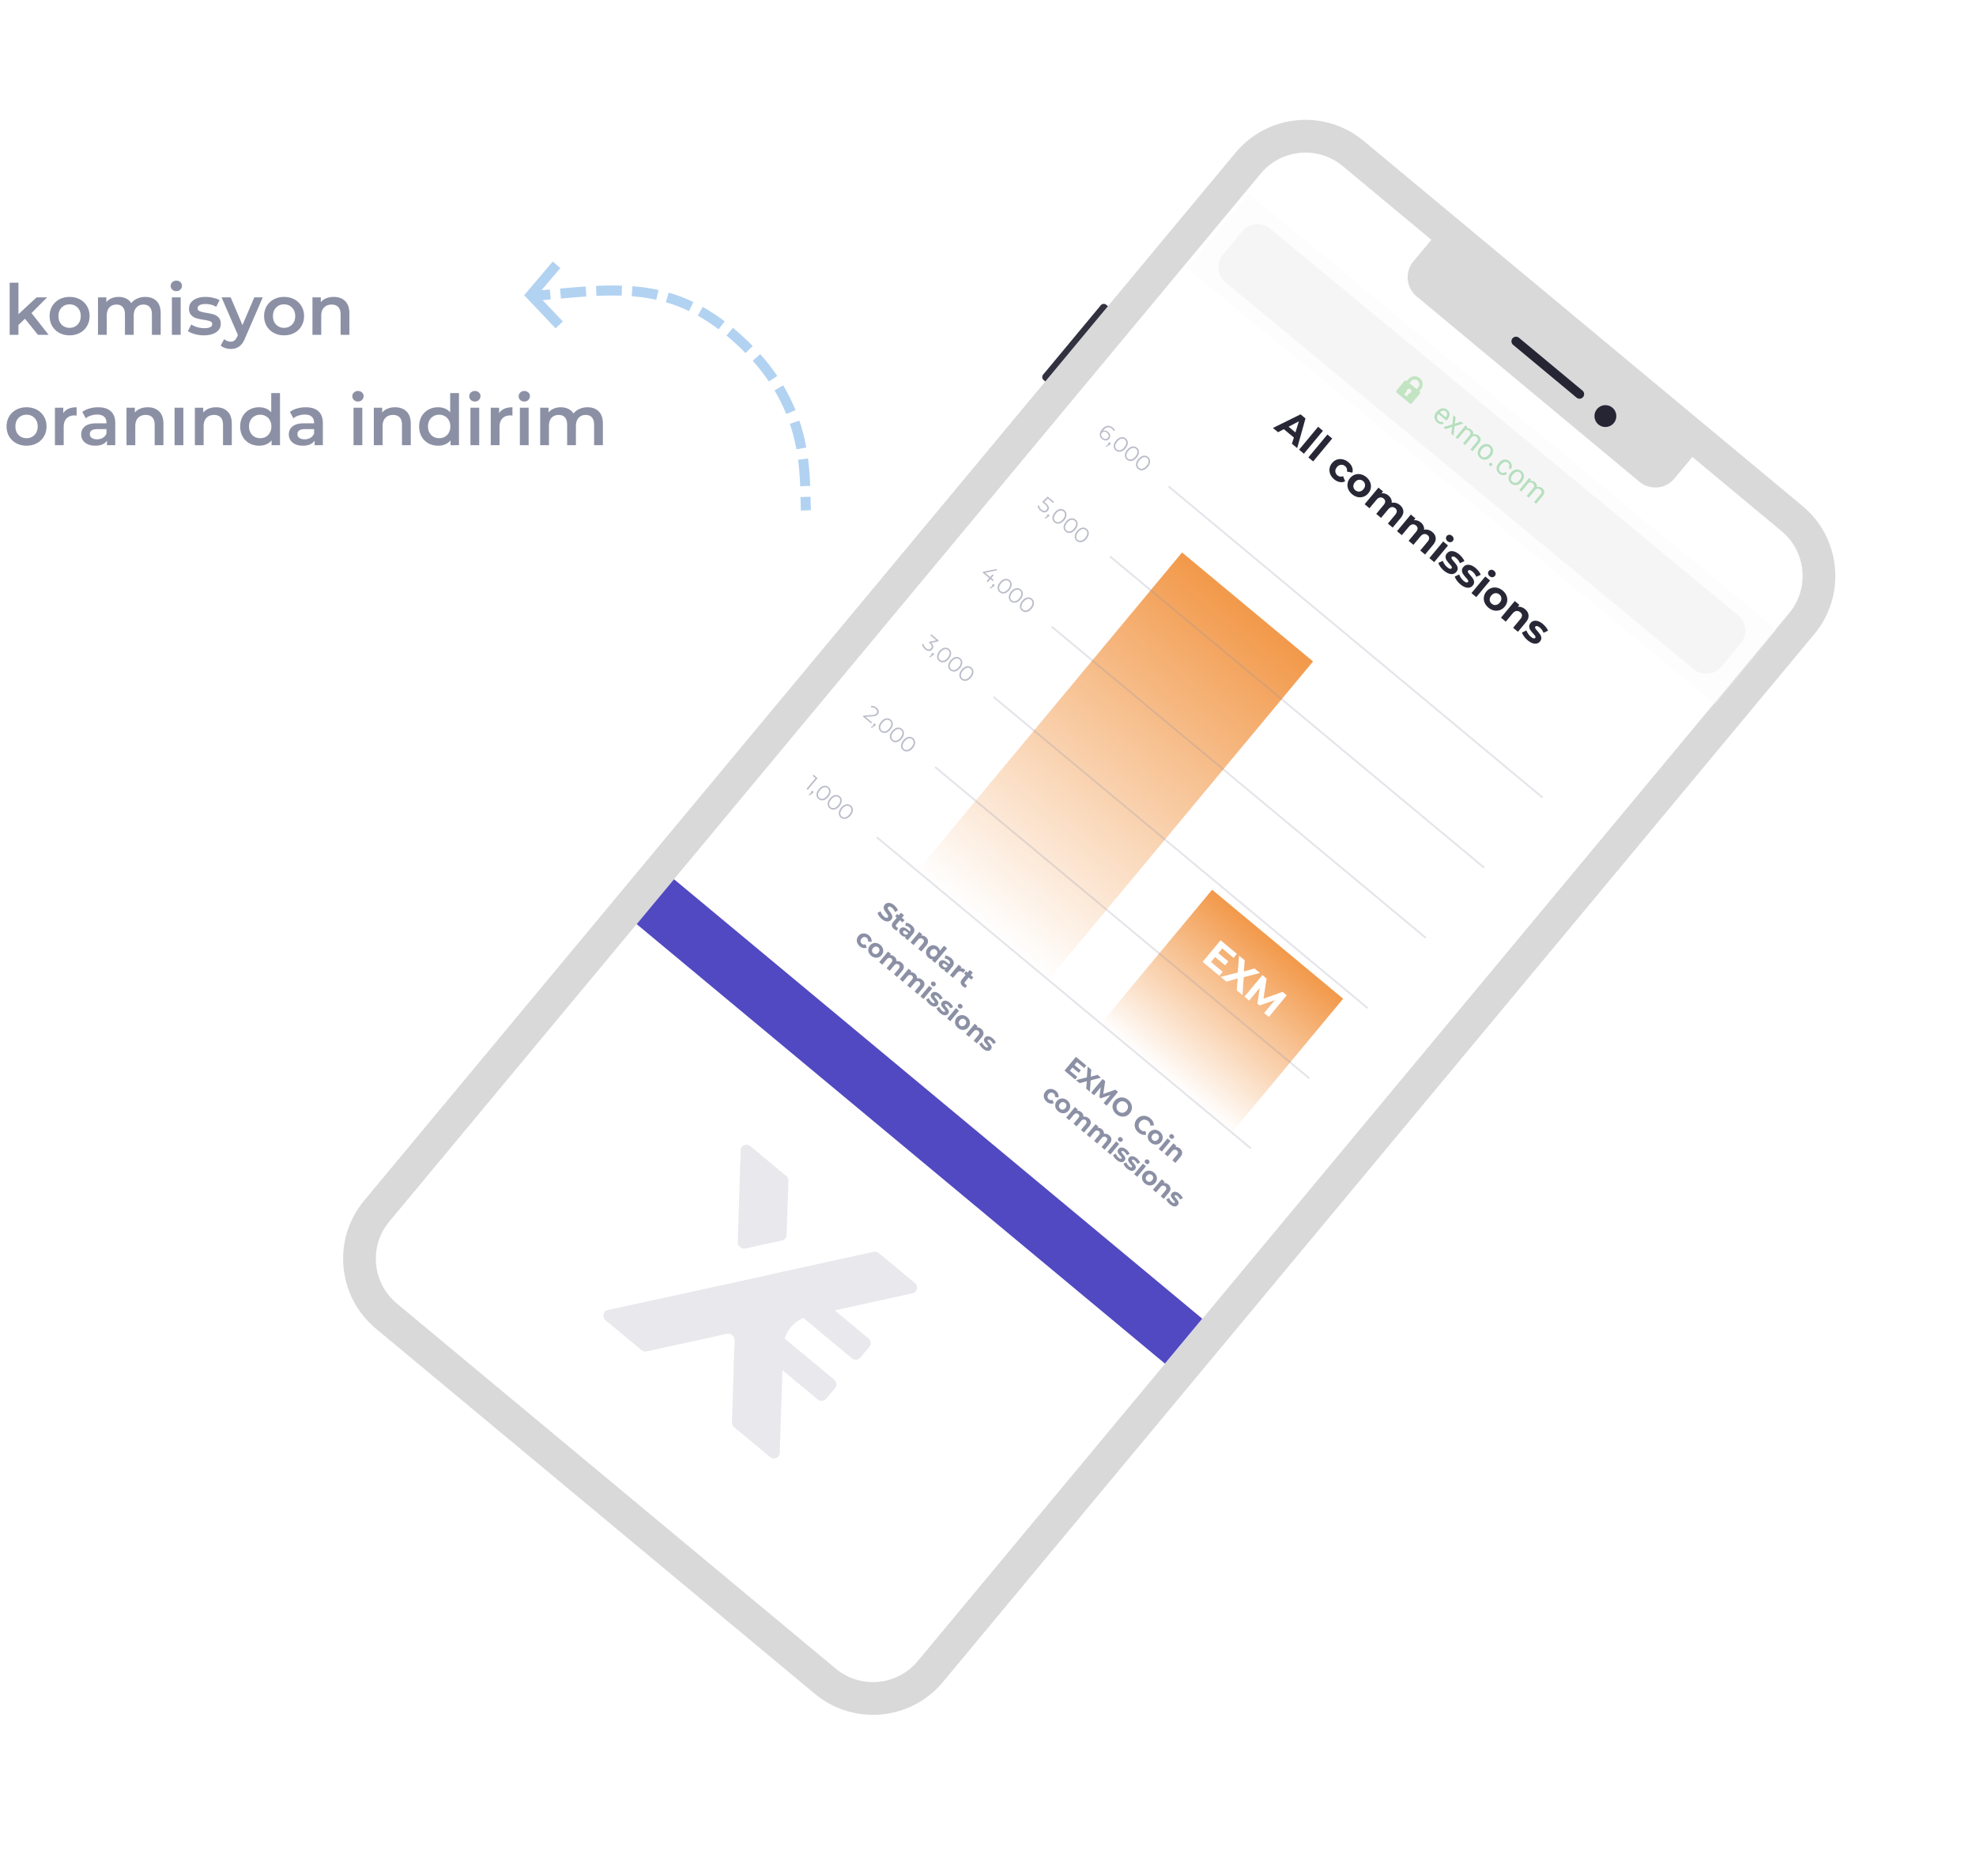 <svg width="394" height="374" fill="none" xmlns="http://www.w3.org/2000/svg"><path d="M4.98 63.545l-1.302 1.233v1.973h-1.75V56.363h1.75v6.273l3.626-3.36h2.1L6.282 62.41l3.416 4.34H7.57l-2.59-3.206zm8.894 3.305c-.756 0-1.438-.164-2.044-.49A3.638 3.638 0 0 1 10.402 65c-.336-.588-.504-1.25-.504-1.988 0-.737.168-1.395.504-1.974a3.637 3.637 0 0 1 1.428-1.358c.606-.326 1.288-.49 2.044-.49.765 0 1.451.164 2.058.49.606.327 1.078.78 1.414 1.358.345.58.518 1.237.518 1.974 0 .738-.173 1.4-.518 1.988a3.54 3.54 0 0 1-1.414 1.358c-.607.327-1.293.49-2.058.49zm0-1.498c.644 0 1.176-.215 1.596-.645.42-.429.63-.993.63-1.693 0-.7-.21-1.265-.63-1.695-.42-.429-.952-.644-1.596-.644-.644 0-1.176.215-1.596.645-.41.429-.616.993-.616 1.694 0 .7.205 1.264.616 1.693.42.43.952.645 1.596.645zm15.1-6.16c.942 0 1.689.275 2.24.825.55.542.825 1.358.825 2.45v4.284h-1.75v-4.06c0-.653-.145-1.143-.434-1.47-.29-.335-.704-.503-1.246-.503-.588 0-1.06.195-1.414.587-.355.383-.532.934-.532 1.653v3.793h-1.75v-4.06c0-.653-.145-1.143-.434-1.47-.29-.335-.704-.503-1.246-.503-.597 0-1.073.19-1.428.573-.345.383-.518.939-.518 1.667v3.793h-1.75v-7.476h1.666v.953a2.72 2.72 0 0 1 1.05-.77c.42-.178.887-.267 1.4-.267.56 0 1.055.108 1.484.322.439.206.784.514 1.036.925a3.054 3.054 0 0 1 1.19-.91 3.796 3.796 0 0 1 1.61-.337zm5.301.084h1.75v7.475h-1.75v-7.476zm.882-1.233a1.14 1.14 0 0 1-.798-.294 1.006 1.006 0 0 1-.322-.756c0-.298.108-.546.322-.742a1.11 1.11 0 0 1 .798-.307c.318 0 .584.097.798.293a.904.904 0 0 1 .322.715c0 .308-.107.569-.322.784-.205.205-.47.308-.798.308zm5.475 8.807c-.606 0-1.199-.08-1.778-.238-.578-.16-1.04-.36-1.386-.602l.672-1.33a4.48 4.48 0 0 0 1.204.545c.476.131.943.197 1.4.197 1.046 0 1.568-.276 1.568-.826 0-.262-.135-.444-.406-.547-.261-.102-.686-.2-1.274-.294-.616-.093-1.12-.2-1.512-.322a2.395 2.395 0 0 1-1.008-.63c-.28-.307-.42-.732-.42-1.273 0-.71.294-1.275.882-1.694.598-.43 1.4-.645 2.408-.645.514 0 1.027.061 1.54.182.514.113.934.267 1.26.463l-.672 1.33c-.634-.374-1.348-.56-2.142-.56-.513 0-.905.079-1.176.237-.261.15-.392.35-.392.602 0 .28.14.481.42.602.29.113.733.22 1.33.323.598.093 1.088.2 1.47.322.383.12.71.326.98.615.28.29.42.7.42 1.233 0 .7-.303 1.26-.91 1.68-.606.42-1.432.63-2.478.63zm11.759-7.574l-3.5 8.077c-.327.813-.724 1.382-1.19 1.709-.467.335-1.032.504-1.694.504-.374 0-.742-.061-1.106-.183a2.446 2.446 0 0 1-.896-.504l.7-1.288c.168.16.364.285.588.379.233.093.466.14.7.14.308 0 .56-.08.756-.239.205-.158.392-.424.56-.797l.126-.294-3.262-7.505h1.82l2.352 5.53 2.366-5.53h1.68zm4.248 7.574c-.756 0-1.437-.164-2.044-.49A3.638 3.638 0 0 1 53.167 65c-.336-.588-.504-1.25-.504-1.988 0-.737.168-1.395.504-1.974a3.637 3.637 0 0 1 1.428-1.358c.607-.326 1.288-.49 2.044-.49.766 0 1.452.164 2.058.49.607.327 1.078.78 1.414 1.358.346.58.518 1.237.518 1.974 0 .738-.172 1.4-.518 1.988a3.54 3.54 0 0 1-1.414 1.358c-.606.327-1.292.49-2.058.49zm0-1.498c.644 0 1.176-.215 1.596-.645.42-.429.63-.993.63-1.693 0-.7-.21-1.265-.63-1.695-.42-.429-.952-.644-1.596-.644-.644 0-1.176.215-1.596.645-.41.429-.616.993-.616 1.694 0 .7.206 1.264.616 1.693.42.43.952.645 1.596.645zm9.906-6.16c.942 0 1.698.275 2.268.825.57.551.854 1.368.854 2.45v4.284h-1.75v-4.06c0-.653-.154-1.143-.462-1.47-.308-.335-.747-.503-1.316-.503-.644 0-1.153.195-1.526.587-.373.383-.56.938-.56 1.666v3.78h-1.75v-7.476h1.666v.967c.29-.346.653-.607 1.092-.784a3.928 3.928 0 0 1 1.484-.267zM5.288 88.85c-.756 0-1.438-.164-2.044-.49A3.637 3.637 0 0 1 1.816 87c-.336-.588-.504-1.25-.504-1.988 0-.737.168-1.395.504-1.974a3.636 3.636 0 0 1 1.428-1.358c.606-.326 1.288-.49 2.044-.49.765 0 1.451.164 2.058.49.606.327 1.078.78 1.414 1.359.345.578.518 1.236.518 1.973 0 .738-.173 1.4-.518 1.988a3.54 3.54 0 0 1-1.414 1.358c-.607.327-1.293.49-2.058.49zm0-1.498c.644 0 1.176-.215 1.596-.645.42-.429.63-.993.63-1.694 0-.7-.21-1.264-.63-1.694-.42-.429-.952-.644-1.596-.644-.644 0-1.176.215-1.596.645-.41.429-.616.994-.616 1.694s.205 1.264.616 1.694c.42.429.952.644 1.596.644zm7.33-4.984c.503-.784 1.39-1.176 2.66-1.176v1.666a2.22 2.22 0 0 0-.407-.043c-.681 0-1.213.201-1.596.603-.382.391-.574.96-.574 1.707v3.626h-1.75v-7.476h1.666v1.093zm6.959-1.176c1.101 0 1.941.266 2.52.798.588.522.882 1.316.882 2.38v4.381h-1.652v-.91a2.075 2.075 0 0 1-.924.757c-.392.168-.868.252-1.428.252-.56 0-1.05-.094-1.47-.28a2.391 2.391 0 0 1-.98-.798 2.09 2.09 0 0 1-.336-1.163c0-.671.247-1.208.742-1.61.504-.41 1.292-.615 2.366-.615h1.932v-.112c0-.523-.159-.925-.476-1.205-.308-.28-.77-.42-1.386-.42-.42 0-.836.066-1.246.197a3.05 3.05 0 0 0-1.022.546l-.686-1.275a4.246 4.246 0 0 1 1.414-.685 6.29 6.29 0 0 1 1.75-.239zm-.238 6.384c.438 0 .826-.098 1.162-.294.345-.206.588-.495.728-.868v-.868h-1.806c-1.008 0-1.512.33-1.512.993 0 .318.126.57.378.757.252.186.602.28 1.05.28zm10.128-6.384c.942 0 1.698.275 2.268.826.569.55.854 1.367.854 2.45v4.283h-1.75v-4.06c0-.653-.154-1.143-.462-1.47-.308-.336-.747-.504-1.316-.504-.644 0-1.153.197-1.526.588-.374.383-.56.938-.56 1.666v3.78h-1.75v-7.476h1.666v.966c.289-.345.653-.606 1.092-.784a3.928 3.928 0 0 1 1.484-.265zm5.342.084h1.75v7.475h-1.75v-7.476zm8.288-.084c.943 0 1.7.275 2.268.826.57.55.854 1.367.854 2.45v4.283h-1.75v-4.06c0-.653-.154-1.143-.462-1.47-.307-.336-.746-.504-1.316-.504-.644 0-1.152.197-1.526.588-.373.383-.56.938-.56 1.666v3.78h-1.75v-7.476h1.667v.966c.289-.345.653-.606 1.092-.784a3.929 3.929 0 0 1 1.483-.265zm12.733-2.828V88.75h-1.68v-.966a2.7 2.7 0 0 1-1.078.799c-.42.177-.887.266-1.4.266-.719 0-1.367-.16-1.946-.476a3.446 3.446 0 0 1-1.344-1.344c-.327-.588-.49-1.26-.49-2.017 0-.756.163-1.423.49-2.002a3.444 3.444 0 0 1 1.344-1.343c.578-.318 1.227-.477 1.946-.477.495 0 .947.084 1.358.252.41.169.76.42 1.05.757v-3.837h1.75zm-3.948 8.987c.42 0 .798-.093 1.134-.28.336-.195.602-.47.798-.825.196-.355.294-.766.294-1.233 0-.466-.098-.877-.294-1.232a2.025 2.025 0 0 0-.798-.812 2.209 2.209 0 0 0-1.134-.293c-.42 0-.798.097-1.134.293a2.025 2.025 0 0 0-.798.813c-.196.354-.294.765-.294 1.231 0 .467.098.878.294 1.233.196.354.462.63.798.826.336.186.714.28 1.134.28zm9.093-6.16c1.102 0 1.941.266 2.52.799.588.522.882 1.316.882 2.38v4.381h-1.652v-.91a2.075 2.075 0 0 1-.924.757c-.392.168-.868.252-1.428.252-.56 0-1.05-.094-1.47-.28a2.391 2.391 0 0 1-.98-.798 2.09 2.09 0 0 1-.336-1.163c0-.671.247-1.208.742-1.61.504-.41 1.293-.615 2.366-.615h1.932v-.112c0-.523-.159-.925-.476-1.205-.308-.28-.77-.42-1.386-.42-.42 0-.835.066-1.246.197a3.05 3.05 0 0 0-1.022.546l-.686-1.275a4.246 4.246 0 0 1 1.414-.685 6.29 6.29 0 0 1 1.75-.239zm-.238 6.385c.439 0 .826-.098 1.162-.294.346-.206.588-.495.728-.868v-.868h-1.806c-1.008 0-1.512.33-1.512.993 0 .318.126.57.378.757.252.186.602.28 1.05.28zm9.755-6.3h1.75v7.475h-1.75v-7.476zm.882-1.233a1.14 1.14 0 0 1-.798-.294 1.006 1.006 0 0 1-.322-.755c0-.3.108-.546.322-.743a1.11 1.11 0 0 1 .798-.308c.318 0 .584.099.798.294a.904.904 0 0 1 .322.715c0 .308-.107.569-.322.784-.205.205-.471.307-.798.307zm7.407 1.148c.943 0 1.699.276 2.268.826.57.551.854 1.368.854 2.45v4.284h-1.75v-4.06c0-.653-.154-1.143-.462-1.47-.308-.336-.747-.504-1.316-.504-.644 0-1.153.197-1.526.588-.373.383-.56.938-.56 1.666v3.78h-1.75v-7.476h1.666v.966c.29-.345.653-.606 1.092-.784a3.928 3.928 0 0 1 1.484-.265zm12.732-2.828v10.388h-1.68v-.966a2.7 2.7 0 0 1-1.078.799c-.42.177-.886.266-1.4.266-.718 0-1.367-.16-1.946-.476a3.446 3.446 0 0 1-1.344-1.344c-.326-.588-.49-1.26-.49-2.017 0-.756.164-1.423.49-2.002a3.444 3.444 0 0 1 1.344-1.343c.58-.318 1.228-.477 1.947-.477.494 0 .947.084 1.358.252.41.169.76.42 1.05.757v-3.837h1.75zm-3.948 8.989c.42 0 .799-.094 1.135-.28.335-.197.602-.472.797-.826.197-.355.294-.766.294-1.233 0-.466-.097-.877-.293-1.232a2.025 2.025 0 0 0-.799-.812 2.209 2.209 0 0 0-1.133-.293c-.42 0-.799.097-1.135.293a2.025 2.025 0 0 0-.797.813c-.197.354-.294.765-.294 1.231 0 .467.097.878.293 1.233.197.354.463.63.799.826.335.186.713.28 1.133.28zm6.238-6.077h1.75v7.476h-1.75v-7.476zm.882-1.232a1.14 1.14 0 0 1-.798-.294 1.006 1.006 0 0 1-.322-.755c0-.3.107-.546.322-.743a1.11 1.11 0 0 1 .798-.308c.317 0 .583.099.798.294a.904.904 0 0 1 .322.715c0 .308-.108.569-.322.784-.206.205-.472.307-.798.307zm4.83 2.325c.505-.784 1.391-1.176 2.661-1.176v1.666a2.23 2.23 0 0 0-.406-.043c-.682 0-1.214.201-1.596.603-.383.391-.574.96-.574 1.707v3.626h-1.75v-7.476h1.666v1.093zm4.145-1.093h1.75v7.476h-1.75v-7.476zm.882-1.232a1.14 1.14 0 0 1-.798-.294 1.008 1.008 0 0 1-.322-.755c0-.3.108-.546.322-.743a1.11 1.11 0 0 1 .798-.308c.318 0 .584.099.798.294a.903.903 0 0 1 .322.715c0 .308-.107.569-.322.784-.205.205-.471.307-.798.307zm12.601 1.148c.943 0 1.689.276 2.24.826.551.542.826 1.359.826 2.45v4.284h-1.75v-4.06c0-.653-.145-1.143-.434-1.47-.289-.336-.705-.504-1.246-.504-.588 0-1.059.197-1.414.588-.355.383-.532.934-.532 1.652v3.794h-1.75v-4.06c0-.653-.145-1.143-.434-1.47-.289-.336-.705-.504-1.246-.504-.597 0-1.073.192-1.428.575-.345.382-.518.938-.518 1.665v3.794h-1.75v-7.476h1.666v.953a2.72 2.72 0 0 1 1.05-.77c.42-.178.887-.266 1.4-.266.56 0 1.055.107 1.484.322.439.205.784.513 1.036.924a3.057 3.057 0 0 1 1.19-.91 3.795 3.795 0 0 1 1.61-.337z" fill="#8C90A5"/><path d="M219.494 60.853a.763.763 0 0 1 1.074-.099l4.454 3.705c.324.27.368.75.098 1.074l-11.504 13.832a.763.763 0 0 1-1.074.098l-4.454-3.705a.762.762 0 0 1-.099-1.073l11.505-13.832zM329.174 159.218a.762.762 0 0 1 1.073-.099l3.048 2.535c.324.269.368.75.099 1.074l-19.305 23.209a.762.762 0 0 1-1.073.099l-3.048-2.535a.763.763 0 0 1-.099-1.074l19.305-23.209z" fill="#313140"/><g filter="url(#filter0_d)"><path d="M240.846 37.069c9.451-11.364 26.325-12.913 37.688-3.462L352.78 95.36c11.363 9.451 12.913 26.325 3.462 37.689L193.524 328.682c-9.451 11.364-26.325 12.914-37.688 3.462L81.59 270.391c-11.363-9.451-12.913-26.325-3.461-37.689L240.846 37.069z" fill="#fff"/></g><path fill-rule="evenodd" clip-rule="evenodd" d="M355.245 105.899l-87.522-72.796c-4.926-4.098-12.241-3.426-16.338 1.5L77.625 243.514c-4.098 4.926-3.426 12.241 1.5 16.338l87.522 72.797c4.926 4.097 12.241 3.425 16.339-1.501l173.76-208.911c4.097-4.926 3.425-12.241-1.501-16.338zm-83.349-77.814c-7.697-6.402-19.127-5.352-25.529 2.345L72.607 239.341c-6.402 7.697-5.352 19.127 2.345 25.529l87.522 72.796c7.697 6.402 19.127 5.352 25.529-2.345l173.76-208.911c6.402-7.697 5.352-19.126-2.345-25.528l-87.522-72.797z" fill="#D9D9D9"/><path d="M287.722 45.017a2.287 2.287 0 0 1 3.221-.296l48.529 40.364a2.287 2.287 0 0 1 .296 3.22l-5.898 7.092a4.956 4.956 0 0 1-6.979.641l-44.426-36.95a4.955 4.955 0 0 1-.641-6.98l5.898-7.09z" fill="#D9D9D9"/><path fill-rule="evenodd" clip-rule="evenodd" d="M318.704 84.611a2.175 2.175 0 1 0 2.782-3.344 2.175 2.175 0 0 0-2.782 3.344z" fill="#252534"/><path fill-rule="evenodd" clip-rule="evenodd" d="M319.051 84.196a1.632 1.632 0 1 0 2.087-2.508 1.632 1.632 0 0 0-2.087 2.508z" fill="#252534"/><path d="M301.584 67.455a.916.916 0 0 1 1.289-.119l12.659 10.53a.914.914 0 1 1-1.169 1.407l-12.66-10.53a.914.914 0 0 1-.119-1.288z" fill="#252534"/><path transform="rotate(39.752 235.692 110.134)" fill="url(#paint0_linear)" d="M235.692 110.134h33.976v82.75h-33.976z"/><path transform="rotate(39.752 241.69 177.371)" fill="url(#paint1_linear)" d="M241.69 177.371h33.976v34.891H241.69z"/><path d="M257.987 87.222l-2.001-1.664-1.149.606-1.022-.85 5.504-2.711.985.819-1.657 5.91-1.047-.87.387-1.24zm.315-1.018l.689-2.218-2.055 1.081 1.366 1.137zm4.522-1.123l.96.799-3.798 4.566-.96-.798 3.798-4.567zm1.851 1.54l.96.798-3.798 4.567-.96-.799 3.798-4.566zm1.355 8.936a2.702 2.702 0 0 1-.774-1.009 2.183 2.183 0 0 1-.152-1.157c.059-.388.225-.746.498-1.074.273-.329.595-.557.966-.686a2.133 2.133 0 0 1 1.16-.055 2.64 2.64 0 0 1 1.138.572c.349.29.591.616.727.979.143.362.161.728.055 1.097l-1.077-.22c.08-.446-.042-.804-.366-1.074a1.095 1.095 0 0 0-.826-.27c-.301.027-.569.182-.805.465-.235.284-.339.575-.311.876.027.3.166.555.416.763.329.273.703.328 1.124.164l.407 1.026c-.338.163-.699.21-1.084.14-.382-.068-.747-.247-1.096-.537zm3.57 2.969a2.641 2.641 0 0 1-.763-.999 2.149 2.149 0 0 1-.139-1.146c.059-.389.225-.747.498-1.075.273-.328.595-.557.966-.686.371-.128.754-.15 1.148-.065.402.084.777.271 1.126.561.349.29.599.624.751 1 .155.372.204.752.145 1.14-.06.389-.226.747-.499 1.075a2.175 2.175 0 0 1-.965.686 2.148 2.148 0 0 1-1.153.072 2.588 2.588 0 0 1-1.115-.563zm.655-.788c.246.205.516.29.808.256.3-.035.566-.192.798-.472.232-.279.336-.567.313-.864a1.022 1.022 0 0 0-.393-.754 1.05 1.05 0 0 0-.82-.254c-.296.03-.56.186-.792.465-.233.279-.339.569-.318.87.023.297.158.548.404.753zm8.879 2.949c.414.345.64.741.677 1.189.045.446-.136.914-.542 1.402l-1.576 1.896-.961-.799 1.454-1.748c.219-.262.325-.503.32-.723.003-.22-.096-.413-.297-.58-.226-.188-.466-.263-.72-.224-.251.034-.496.195-.735.482l-1.382 1.662-.96-.799 1.454-1.748c.433-.521.441-.955.022-1.303-.221-.185-.459-.258-.713-.219-.251.034-.496.195-.735.482l-1.382 1.662-.96-.798 2.754-3.311.917.762-.317.382c.239-.037.477-.02.715.053.242.077.47.204.683.381.234.195.406.418.516.669.114.247.155.507.123.779.279-.06.56-.052.844.025.287.079.554.221.801.426zm6.455 5.369c.414.345.64.741.677 1.188.045.447-.136.915-.542 1.403l-1.576 1.896-.961-.799 1.454-1.748c.219-.262.325-.503.32-.723.003-.22-.096-.413-.297-.581-.226-.187-.466-.262-.72-.223-.251.034-.496.195-.735.482l-1.382 1.662-.96-.799 1.454-1.748c.433-.521.441-.955.022-1.303-.221-.185-.459-.258-.713-.219-.251.034-.496.195-.735.482l-1.382 1.662-.96-.798 2.754-3.312.917.763-.317.382c.239-.037.477-.02.715.053.242.077.47.204.683.381.234.195.406.417.516.669.114.247.155.507.123.779.279-.06.56-.052.844.024.287.08.554.222.801.427zm2.173 1.891l.96.799-2.754 3.311-.96-.799 2.754-3.311zm.864-.062a.796.796 0 0 1-.303-.512.649.649 0 0 1 .152-.52.645.645 0 0 1 .483-.243.79.79 0 0 1 .559.204.817.817 0 0 1 .308.506.616.616 0 0 1-.141.508.69.69 0 0 1-.499.261.79.79 0 0 1-.559-.204zm-.694 5.889a4.316 4.316 0 0 1-.724-.769 2.812 2.812 0 0 1-.413-.781l.894-.423c.069.217.182.444.341.679.161.232.342.431.543.598.406.338.693.407.86.206.079-.095.08-.209.003-.342a3.178 3.178 0 0 0-.424-.529 6.563 6.563 0 0 1-.553-.7 1.384 1.384 0 0 1-.226-.667c-.014-.241.082-.487.291-.737.174-.209.387-.344.639-.405.259-.062.542-.043.846.058.309.104.622.288.938.551.234.194.443.414.629.658.193.244.327.474.404.691l-.888.417a2.492 2.492 0 0 0-.749-1.04c-.205-.171-.383-.27-.534-.298-.15-.028-.263.004-.338.094-.085.102-.089.22-.013.353.077.134.221.319.432.558.234.27.414.503.542.7.132.193.204.41.219.651.015.241-.079.483-.28.725a1.141 1.141 0 0 1-.64.394c-.256.057-.541.032-.854-.075a3.175 3.175 0 0 1-.945-.567zm3.27 2.719a4.282 4.282 0 0 1-.724-.769c-.205-.288-.343-.548-.413-.78l.893-.423c.069.217.183.443.341.679.162.231.343.431.544.598.406.338.693.406.86.205.078-.094.079-.208.003-.341a3.23 3.23 0 0 0-.424-.53 6.343 6.343 0 0 1-.553-.699 1.377 1.377 0 0 1-.226-.667c-.015-.242.082-.487.29-.738.174-.209.387-.344.639-.405.26-.062.542-.042.847.059.309.104.621.287.937.55.234.195.444.414.629.659.193.243.328.474.405.69l-.889.417a2.48 2.48 0 0 0-.749-1.04c-.205-.17-.383-.269-.533-.297-.15-.028-.263.003-.338.093-.085.103-.09.221-.013.354.077.133.221.319.432.557.233.27.414.504.542.701.131.192.204.409.219.65.014.241-.079.483-.281.725-.17.205-.384.337-.64.394-.256.058-.541.033-.854-.075-.305-.108-.62-.297-.944-.567zm4.95-1.567l.961.798-2.754 3.312-.961-.799 2.754-3.311zm.864-.062a.792.792 0 0 1-.302-.513.646.646 0 0 1 .151-.519.65.65 0 0 1 .483-.244.793.793 0 0 1 .559.205.807.807 0 0 1 .308.506.615.615 0 0 1-.141.507.694.694 0 0 1-.499.262.798.798 0 0 1-.559-.204zm-.232 6.272a2.63 2.63 0 0 1-.762-.998 2.15 2.15 0 0 1-.14-1.147c.059-.388.225-.746.498-1.075.273-.328.595-.556.966-.685a2.09 2.09 0 0 1 1.148-.066c.402.085.777.272 1.126.562.349.29.599.623.751.999.156.373.204.753.145 1.141a2.177 2.177 0 0 1-.498 1.075 2.174 2.174 0 0 1-.966.685 2.145 2.145 0 0 1-1.153.072 2.594 2.594 0 0 1-1.115-.563zm.655-.787c.247.204.516.29.808.255.3-.035.566-.192.798-.471.232-.279.337-.567.313-.864a1.02 1.02 0 0 0-.393-.754 1.046 1.046 0 0 0-.819-.255c-.297.031-.561.186-.793.465-.232.279-.338.569-.318.871.023.297.158.548.404.753zm6.651 1.096c.41.341.638.739.684 1.193.049.458-.127.929-.53 1.413l-1.577 1.895-.96-.798 1.454-1.748c.219-.263.323-.505.314-.728-.006-.227-.117-.431-.335-.612-.242-.201-.498-.285-.768-.253-.266.028-.522.19-.768.485l-1.361 1.638-.961-.799 2.754-3.311.918.763-.323.387c.243-.033.49-.009.74.074.254.079.493.213.719.401zm.521 6.201a4.322 4.322 0 0 1-.725-.769c-.204-.288-.342-.548-.412-.781l.893-.423c.069.217.183.444.341.679.161.232.343.431.544.599.406.337.693.406.86.205.078-.095.079-.208.003-.342a3.232 3.232 0 0 0-.424-.529 6.342 6.342 0 0 1-.553-.7 1.373 1.373 0 0 1-.226-.667c-.015-.241.082-.487.29-.737.174-.209.387-.344.639-.405.26-.062.542-.042.847.058.309.105.621.288.937.551.234.194.444.414.629.658.193.244.328.474.405.691l-.889.417a2.483 2.483 0 0 0-.749-1.04c-.205-.17-.383-.27-.533-.298-.151-.027-.263.004-.338.094-.086.103-.09.22-.013.354.076.133.22.318.432.557.233.27.414.504.542.7.131.193.204.41.218.651.015.241-.078.483-.28.725-.17.205-.384.336-.64.394-.256.058-.541.033-.854-.075-.305-.108-.62-.297-.944-.567z" fill="#272736"/><path fill="#5149C1" d="M134.393 175.277l105.328 87.606-7.446 8.952-105.328-87.606z"/><g opacity=".6" stroke="#8C90A5" stroke-width=".364"><path opacity=".4" d="M221.346 110.94l74.605 62.052M232.979 96.952l74.605 62.052M198.076 138.915l74.605 62.053M209.709 124.928l74.605 62.052M174.811 166.889l74.605 62.053M186.445 152.903l74.605 62.052"/></g><path opacity=".6" d="M163.014 155.108l-1.955 2.35-.242-.201 1.776-2.135-.554-.461.179-.214.796.661zm-.918 2.622a.22.22 0 0 1 .083.16.226.226 0 0 1-.056.169.907.907 0 0 1-.209.156l-.526.346-.161-.134.519-.392a.219.219 0 0 1 .021-.272.224.224 0 0 1 .157-.085.217.217 0 0 1 .172.052zm1.12 1.556a1.108 1.108 0 0 1-.367-.549 1.255 1.255 0 0 1 .011-.689c.073-.247.21-.492.413-.736.203-.244.418-.423.646-.537.231-.114.457-.16.678-.139.223.023.426.109.607.26.181.151.302.333.363.547.064.215.06.447-.01.695a2.007 2.007 0 0 1-.407.735c-.203.244-.42.423-.651.537-.23.112-.456.157-.68.134a1.085 1.085 0 0 1-.603-.258zm.184-.221a.766.766 0 0 0 .454.184.948.948 0 0 0 .522-.128c.179-.097.354-.249.525-.455.172-.205.289-.405.352-.599a.958.958 0 0 0 .031-.536.766.766 0 0 0-.264-.413.787.787 0 0 0-.458-.188.973.973 0 0 0-.518.132 1.855 1.855 0 0 0-.526.454 1.855 1.855 0 0 0-.351.6.97.97 0 0 0-.034.533.787.787 0 0 0 .267.416zm2.039 2.07a1.106 1.106 0 0 1-.367-.549 1.254 1.254 0 0 1 .011-.689c.072-.247.21-.492.413-.736.203-.244.418-.423.645-.537.232-.114.458-.161.679-.14.223.023.425.11.607.261.181.151.302.333.363.546.063.216.06.447-.011.696a1.989 1.989 0 0 1-.406.735c-.203.244-.42.423-.652.537a1.24 1.24 0 0 1-.679.134 1.085 1.085 0 0 1-.603-.258zm.184-.222a.758.758 0 0 0 .454.185.95.95 0 0 0 .522-.128c.179-.097.354-.249.525-.455.171-.206.288-.406.351-.599a.953.953 0 0 0 .032-.537.77.77 0 0 0-.265-.413.783.783 0 0 0-.457-.187.963.963 0 0 0-.518.131 1.847 1.847 0 0 0-.526.455 1.862 1.862 0 0 0-.351.599.974.974 0 0 0-.035.534.78.78 0 0 0 .268.415zm2.038 2.071a1.11 1.11 0 0 1-.366-.549 1.249 1.249 0 0 1 .011-.69c.072-.246.21-.491.413-.735.203-.244.418-.423.645-.537.231-.114.457-.161.679-.14.223.023.425.11.606.261.182.15.303.333.364.546.063.215.059.447-.011.695a1.977 1.977 0 0 1-.407.735 2.03 2.03 0 0 1-.651.538 1.24 1.24 0 0 1-.679.133 1.09 1.09 0 0 1-.604-.257zm.185-.222a.764.764 0 0 0 .454.185.956.956 0 0 0 .521-.129c.179-.097.355-.248.526-.454.171-.206.288-.406.351-.6a.95.95 0 0 0 .031-.536.759.759 0 0 0-.264-.413.783.783 0 0 0-.457-.187.966.966 0 0 0-.519.131 1.855 1.855 0 0 0-.525.454 1.855 1.855 0 0 0-.351.6.964.964 0 0 0-.035.534.78.78 0 0 0 .268.415zM173.872 143.994l-.179.215-1.648-1.371.142-.171 1.773-.144c.223-.019.393-.054.508-.106a.772.772 0 0 0 .29-.212.504.504 0 0 0 .124-.443c-.029-.156-.132-.308-.308-.455-.276-.229-.562-.32-.859-.272l-.049-.29c.181-.031.367-.017.556.042.192.061.377.166.556.315.24.199.381.414.425.643a.726.726 0 0 1-.174.639c-.1.121-.224.215-.371.282-.147.068-.355.112-.626.132l-1.453.121 1.293 1.075zm.632.299a.217.217 0 0 1 .083.16.224.224 0 0 1-.056.17.88.88 0 0 1-.209.155l-.526.346-.161-.134.519-.392a.219.219 0 0 1-.037-.133.236.236 0 0 1 .059-.138.223.223 0 0 1 .156-.086.216.216 0 0 1 .172.052zm1.12 1.557a1.109 1.109 0 0 1-.366-.55 1.245 1.245 0 0 1 .011-.689c.072-.246.21-.491.413-.735.203-.244.418-.423.645-.537.231-.114.458-.161.679-.14.223.023.425.11.606.26.182.151.303.333.364.547.063.215.059.447-.011.695a1.992 1.992 0 0 1-.407.735c-.203.244-.42.423-.651.538a1.238 1.238 0 0 1-.679.133 1.097 1.097 0 0 1-.604-.257zm.185-.222a.764.764 0 0 0 .454.185.956.956 0 0 0 .521-.129c.179-.097.355-.248.526-.454.171-.206.288-.406.351-.6a.95.95 0 0 0 .031-.536.759.759 0 0 0-.264-.413.783.783 0 0 0-.457-.187.96.96 0 0 0-.518.131c-.18.097-.355.249-.526.454a1.855 1.855 0 0 0-.351.6.961.961 0 0 0-.035.533.78.78 0 0 0 .268.416zm2.038 2.07a1.11 1.11 0 0 1-.367-.549 1.255 1.255 0 0 1 .011-.689c.073-.247.211-.492.414-.736.202-.244.417-.423.645-.536a1.24 1.24 0 0 1 .678-.14c.224.023.426.109.607.26.181.151.303.333.363.547.064.215.06.447-.01.695a1.992 1.992 0 0 1-.407.735c-.203.244-.42.423-.651.537-.23.112-.456.157-.679.134a1.088 1.088 0 0 1-.604-.258zm.184-.221a.766.766 0 0 0 .455.184.946.946 0 0 0 .521-.128 1.86 1.86 0 0 0 .526-.455c.171-.205.288-.405.351-.599a.95.95 0 0 0 .031-.536.766.766 0 0 0-.264-.413.787.787 0 0 0-.458-.188.973.973 0 0 0-.518.132 1.839 1.839 0 0 0-.525.454 1.842 1.842 0 0 0-.352.6.97.97 0 0 0-.034.533.787.787 0 0 0 .267.416zm2.039 2.07a1.112 1.112 0 0 1-.367-.549 1.254 1.254 0 0 1 .011-.689c.073-.247.21-.492.413-.736.203-.244.418-.423.645-.537.232-.114.458-.161.679-.14.223.023.426.11.607.261.181.151.302.333.363.546.063.216.06.448-.01.696a2.007 2.007 0 0 1-.407.735c-.203.244-.42.423-.652.537a1.238 1.238 0 0 1-.679.134 1.085 1.085 0 0 1-.603-.258zm.184-.221a.766.766 0 0 0 .454.184.948.948 0 0 0 .522-.128c.179-.097.354-.249.525-.455.172-.206.289-.406.351-.599a.953.953 0 0 0 .032-.537.774.774 0 0 0-.264-.413.786.786 0 0 0-.458-.187.972.972 0 0 0-.518.131 1.86 1.86 0 0 0-.526.455 1.862 1.862 0 0 0-.351.599.974.974 0 0 0-.035.534.793.793 0 0 0 .268.416zM185.68 128.154c.235.219.366.441.393.668a.786.786 0 0 1-.194.629.865.865 0 0 1-.396.278.872.872 0 0 1-.492.005 1.407 1.407 0 0 1-.542-.298 1.883 1.883 0 0 1-.417-.482 1.312 1.312 0 0 1-.178-.523l.277-.094c.011.146.06.298.147.458.089.157.207.297.355.42.192.16.376.242.55.247a.553.553 0 0 0 .448-.218.536.536 0 0 0 .127-.474c-.036-.17-.161-.344-.373-.52l-.168-.14.148-.178 1.329-.274-1.201-1 .178-.214 1.511 1.256-.142.171-1.36.283zm.454 2.059a.22.22 0 0 1 .083.16.226.226 0 0 1-.056.169.907.907 0 0 1-.209.156l-.526.346-.161-.134.519-.392a.226.226 0 0 1-.038-.133.249.249 0 0 1 .059-.139.224.224 0 0 1 .157-.085.217.217 0 0 1 .172.052zm1.12 1.557a1.11 1.11 0 0 1-.367-.55 1.255 1.255 0 0 1 .011-.689c.073-.246.21-.492.413-.736a2.04 2.04 0 0 1 .646-.536 1.24 1.24 0 0 1 .678-.14c.223.023.426.11.607.26.181.151.302.333.363.547.063.215.06.447-.01.695a2.007 2.007 0 0 1-.407.735c-.203.244-.42.423-.651.538-.23.112-.456.156-.68.133a1.09 1.09 0 0 1-.603-.257zm.184-.222a.773.773 0 0 0 .454.185.958.958 0 0 0 .522-.129c.179-.097.354-.248.525-.454.172-.206.289-.406.352-.6a.958.958 0 0 0 .031-.536.766.766 0 0 0-.264-.413.787.787 0 0 0-.458-.188.973.973 0 0 0-.518.132 1.855 1.855 0 0 0-.526.454 1.855 1.855 0 0 0-.351.6.96.96 0 0 0-.034.533.781.781 0 0 0 .267.416zm2.039 2.07a1.106 1.106 0 0 1-.367-.549 1.255 1.255 0 0 1 .011-.689c.072-.247.21-.492.413-.736.203-.244.418-.423.645-.537.232-.114.458-.161.679-.139.223.022.425.109.607.26.181.151.302.333.363.546.063.216.06.448-.011.696a2.003 2.003 0 0 1-.406.735c-.203.244-.42.423-.652.537a1.24 1.24 0 0 1-.679.134 1.085 1.085 0 0 1-.603-.258zm.184-.221a.763.763 0 0 0 .454.184.95.95 0 0 0 .522-.128c.179-.097.354-.249.525-.455.171-.206.288-.405.351-.599a.95.95 0 0 0 .032-.536.763.763 0 0 0-.265-.413.784.784 0 0 0-.457-.188.972.972 0 0 0-.518.131 1.863 1.863 0 0 0-.526.455 1.855 1.855 0 0 0-.351.6.97.97 0 0 0-.035.533.783.783 0 0 0 .268.416zm2.038 2.07a1.11 1.11 0 0 1-.366-.549 1.249 1.249 0 0 1 .011-.69c.072-.246.21-.491.413-.735.203-.244.418-.423.645-.537a1.25 1.25 0 0 1 .678-.14c.224.023.426.11.607.261.182.151.303.333.364.546.063.216.059.447-.011.696a1.992 1.992 0 0 1-.407.735c-.203.244-.42.423-.651.537-.23.112-.456.157-.679.134a1.091 1.091 0 0 1-.604-.258zm.185-.222a.762.762 0 0 0 .454.185.948.948 0 0 0 .521-.129c.179-.097.355-.248.526-.454.171-.206.288-.406.351-.6a.949.949 0 0 0 .031-.536.762.762 0 0 0-.264-.413.783.783 0 0 0-.457-.187.966.966 0 0 0-.519.131 1.844 1.844 0 0 0-.525.455 1.834 1.834 0 0 0-.351.599.964.964 0 0 0-.035.534.78.78 0 0 0 .268.415zM197.958 115.834l-.47-.391-.514.618-.242-.201.514-.618-1.326-1.103.145-.174 2.541-.522.269.223-2.464.518 1.02.849.453-.544.235.196-.453.544.47.39-.178.215zm.248.662a.215.215 0 0 1 .083.159.227.227 0 0 1-.055.17.412.412 0 0 1-.087.076.835.835 0 0 1-.122.079l-.527.346-.161-.134.519-.391a.228.228 0 0 1-.037-.133.24.24 0 0 1 .059-.139.223.223 0 0 1 .156-.086.216.216 0 0 1 .172.053zm1.121 1.556a1.106 1.106 0 0 1-.367-.549 1.258 1.258 0 0 1 .011-.69c.072-.246.21-.491.413-.735.203-.244.418-.423.645-.537.231-.114.458-.161.679-.14.223.023.425.11.607.261.181.151.302.333.363.546.063.216.06.447-.011.696a1.992 1.992 0 0 1-.407.735c-.202.244-.42.423-.651.537a1.24 1.24 0 0 1-.679.134 1.085 1.085 0 0 1-.603-.258zm.184-.222a.758.758 0 0 0 .454.185.955.955 0 0 0 .521-.128 1.85 1.85 0 0 0 .526-.455c.171-.206.288-.406.351-.6a.958.958 0 0 0 .032-.536.77.77 0 0 0-.265-.413.783.783 0 0 0-.457-.187.963.963 0 0 0-.518.131c-.18.097-.355.249-.526.455a1.852 1.852 0 0 0-.351.599.974.974 0 0 0-.035.534.78.78 0 0 0 .268.415zm2.038 2.071a1.109 1.109 0 0 1-.366-.55 1.245 1.245 0 0 1 .011-.689c.072-.246.21-.491.413-.735.203-.244.418-.423.645-.537a1.25 1.25 0 0 1 .678-.14c.224.023.426.11.607.261.182.15.303.332.364.546.063.215.059.447-.011.695a1.992 1.992 0 0 1-.407.735c-.203.244-.42.423-.651.538a1.24 1.24 0 0 1-.679.133 1.097 1.097 0 0 1-.604-.257zm.185-.222a.762.762 0 0 0 .454.185.956.956 0 0 0 .521-.129c.179-.097.355-.248.526-.454.171-.206.288-.406.351-.6a.95.95 0 0 0 .031-.536.764.764 0 0 0-.264-.413.786.786 0 0 0-.458-.187.965.965 0 0 0-.518.131 1.855 1.855 0 0 0-.525.454 1.82 1.82 0 0 0-.351.6.961.961 0 0 0-.035.533.78.78 0 0 0 .268.416zm2.038 2.07a1.104 1.104 0 0 1-.367-.549 1.255 1.255 0 0 1 .011-.689c.073-.247.21-.492.413-.736.203-.244.418-.423.646-.536a1.24 1.24 0 0 1 .678-.14c.223.023.426.109.607.26.181.151.302.333.363.547.063.215.06.447-.01.695a2.007 2.007 0 0 1-.407.735c-.203.244-.42.423-.651.537-.23.112-.456.157-.68.134a1.085 1.085 0 0 1-.603-.258zm.184-.221a.766.766 0 0 0 .454.184.948.948 0 0 0 .522-.128c.179-.097.354-.249.525-.454.172-.206.289-.406.352-.6a.958.958 0 0 0 .031-.536.766.766 0 0 0-.264-.413.787.787 0 0 0-.458-.188.973.973 0 0 0-.518.132 1.855 1.855 0 0 0-.526.454 1.855 1.855 0 0 0-.351.6.96.96 0 0 0-.034.533.781.781 0 0 0 .267.416zM208.53 100.315c.34.283.536.551.588.802.056.251-.007.486-.189.706a.916.916 0 0 1-.402.285.854.854 0 0 1-.498.018 1.421 1.421 0 0 1-.545-.301 1.829 1.829 0 0 1-.413-.48 1.277 1.277 0 0 1-.178-.523l.276-.093c.012.145.06.297.144.455.087.155.204.294.352.417.195.162.381.243.559.243.18.002.33-.069.451-.215a.54.54 0 0 0 .123-.517c-.05-.181-.217-.39-.501-.626l-.5-.416 1.101-1.078 1.286 1.069-.179.215-1.074-.894-.704.682.303.251zm.605 2.259a.217.217 0 0 1 .083.16.222.222 0 0 1-.056.169.38.38 0 0 1-.086.076.796.796 0 0 1-.123.08l-.526.346-.161-.134.519-.392a.219.219 0 0 1-.037-.133.247.247 0 0 1 .058-.139.224.224 0 0 1 .157-.085.216.216 0 0 1 .172.052zm1.12 1.556a1.102 1.102 0 0 1-.366-.549 1.245 1.245 0 0 1 .011-.689c.072-.247.21-.492.413-.736.203-.244.418-.423.645-.536.231-.115.458-.161.679-.14.223.023.425.109.606.26.182.151.303.333.364.547.063.215.059.447-.011.695a1.992 1.992 0 0 1-.407.735c-.203.244-.42.423-.651.537-.23.112-.456.157-.679.134a1.091 1.091 0 0 1-.604-.258zm.185-.221a.763.763 0 0 0 .454.184.946.946 0 0 0 .521-.128c.179-.097.355-.249.526-.454.171-.206.288-.406.351-.6a.95.95 0 0 0 .031-.536.755.755 0 0 0-.264-.413.784.784 0 0 0-.457-.188.976.976 0 0 0-.519.132 1.839 1.839 0 0 0-.525.454 1.855 1.855 0 0 0-.351.6.96.96 0 0 0-.035.533.783.783 0 0 0 .268.416zm2.038 2.07a1.119 1.119 0 0 1-.367-.549 1.254 1.254 0 0 1 .011-.689c.073-.247.211-.492.413-.736.203-.244.418-.423.646-.537a1.25 1.25 0 0 1 .678-.14c.224.023.426.11.607.261.181.151.302.333.363.546.064.216.06.448-.01.696a1.992 1.992 0 0 1-.407.735c-.203.244-.42.423-.651.537-.23.112-.456.157-.679.134a1.085 1.085 0 0 1-.604-.258zm.184-.221a.766.766 0 0 0 .454.184.948.948 0 0 0 .522-.128 1.86 1.86 0 0 0 .526-.455c.171-.206.288-.406.351-.599a.961.961 0 0 0 .031-.537.768.768 0 0 0-.264-.412.787.787 0 0 0-.458-.188.972.972 0 0 0-.518.131 1.844 1.844 0 0 0-.525.455 1.842 1.842 0 0 0-.352.6.969.969 0 0 0-.034.533.791.791 0 0 0 .267.416zm2.039 2.07a1.106 1.106 0 0 1-.367-.549 1.258 1.258 0 0 1 .011-.69c.073-.246.21-.491.413-.735.203-.244.418-.423.645-.537.232-.114.458-.161.679-.14.223.023.425.11.607.261.181.15.302.333.363.546.063.215.06.447-.01.696a2.007 2.007 0 0 1-.407.735c-.203.244-.42.423-.652.537a1.248 1.248 0 0 1-.679.134 1.085 1.085 0 0 1-.603-.258zm.184-.222a.767.767 0 0 0 .454.185.96.96 0 0 0 .522-.129c.179-.097.354-.248.525-.454a1.82 1.82 0 0 0 .351-.6.95.95 0 0 0 .032-.536.766.766 0 0 0-.265-.413.783.783 0 0 0-.457-.187.963.963 0 0 0-.518.131 1.847 1.847 0 0 0-.526.455 1.841 1.841 0 0 0-.351.599.974.974 0 0 0-.035.534.787.787 0 0 0 .268.415zM220.948 86.11c.154.128.266.27.337.428a.866.866 0 0 1-.132.936.9.9 0 0 1-.419.292.907.907 0 0 1-.501.015 1.212 1.212 0 0 1-.482-.253c-.311-.259-.465-.559-.461-.9.006-.344.164-.702.475-1.076.217-.262.446-.446.687-.553.24-.107.479-.14.716-.097.24.04.467.15.682.328.232.194.383.39.451.591l-.259.114c-.051-.167-.172-.33-.365-.49-.259-.217-.532-.303-.817-.26-.284.04-.556.217-.817.53a2.893 2.893 0 0 0-.149.2c.164-.08.339-.1.524-.064.188.035.364.121.53.259zm-1.037 1.205c.17.141.346.21.527.206a.615.615 0 0 0 .472-.239.601.601 0 0 0 .146-.503c-.029-.18-.134-.344-.316-.495a.92.92 0 0 0-.371-.196.691.691 0 0 0-.365.01.605.605 0 0 0-.295.197.596.596 0 0 0-.136.307.69.69 0 0 0 .061.363.966.966 0 0 0 .277.35zm1.447.925a.22.22 0 0 1 .083.16.227.227 0 0 1-.056.17.97.97 0 0 1-.209.156l-.526.345-.162-.134.519-.392a.233.233 0 0 1-.037-.133.247.247 0 0 1 .059-.139.225.225 0 0 1 .156-.086.22.22 0 0 1 .173.053zm1.12 1.556a1.11 1.11 0 0 1-.367-.549 1.256 1.256 0 0 1 .011-.69c.073-.246.21-.49.413-.735a2.05 2.05 0 0 1 .645-.537c.232-.114.458-.16.679-.14.223.023.426.11.607.261.181.15.302.333.363.546.063.216.06.448-.01.696a2.006 2.006 0 0 1-.407.735c-.203.244-.42.423-.652.537a1.24 1.24 0 0 1-.679.134 1.087 1.087 0 0 1-.603-.258zm.184-.221a.766.766 0 0 0 .454.184.954.954 0 0 0 .522-.128c.179-.097.354-.249.525-.455a1.82 1.82 0 0 0 .351-.6.95.95 0 0 0 .032-.535.77.77 0 0 0-.264-.413.785.785 0 0 0-.458-.188.967.967 0 0 0-.518.132 1.86 1.86 0 0 0-.526.454 1.854 1.854 0 0 0-.351.6.972.972 0 0 0-.035.533.788.788 0 0 0 .268.416zm2.038 2.07a1.108 1.108 0 0 1-.366-.55 1.256 1.256 0 0 1 .011-.689c.072-.246.21-.491.413-.735a2.05 2.05 0 0 1 .645-.537 1.25 1.25 0 0 1 .679-.14c.223.023.425.11.606.26.182.151.303.334.364.547.063.216.06.447-.011.696a1.992 1.992 0 0 1-.407.735c-.202.244-.42.423-.651.537a1.24 1.24 0 0 1-.679.134 1.093 1.093 0 0 1-.604-.258zm.185-.222a.764.764 0 0 0 .454.185.951.951 0 0 0 .521-.129c.18-.097.355-.248.526-.454.171-.206.288-.406.351-.6a.95.95 0 0 0 .031-.536.758.758 0 0 0-.264-.413.783.783 0 0 0-.457-.187.964.964 0 0 0-.518.131c-.18.097-.355.249-.526.455a1.854 1.854 0 0 0-.351.6.962.962 0 0 0-.035.533.782.782 0 0 0 .268.415zm2.038 2.07a1.117 1.117 0 0 1-.367-.549 1.256 1.256 0 0 1 .012-.689 2.07 2.07 0 0 1 .413-.735c.202-.244.418-.423.645-.537.231-.115.457-.161.678-.14.224.023.426.11.607.26.181.151.303.333.364.547a1.24 1.24 0 0 1-.011.695 1.992 1.992 0 0 1-.407.735c-.203.244-.42.423-.651.538-.23.112-.456.156-.679.133a1.09 1.09 0 0 1-.604-.257zm.184-.22a.767.767 0 0 0 .455.184.951.951 0 0 0 .521-.129 1.86 1.86 0 0 0 .526-.454c.171-.206.288-.406.351-.6a.95.95 0 0 0 .031-.536.764.764 0 0 0-.264-.413.785.785 0 0 0-.458-.187.968.968 0 0 0-.518.13 1.845 1.845 0 0 0-.525.455 1.82 1.82 0 0 0-.351.6.962.962 0 0 0-.035.533.786.786 0 0 0 .267.416z" fill="#8C90A5"/><path d="M175.834 183.217a3.022 3.022 0 0 1-.559-.611 1.941 1.941 0 0 1-.293-.635l.613-.299a2.083 2.083 0 0 0 .667 1.039c.18.15.335.234.464.254.132.017.235-.019.309-.108a.258.258 0 0 0 .055-.226.706.706 0 0 0-.108-.268 5.105 5.105 0 0 0-.249-.354 5.788 5.788 0 0 1-.39-.575 1.113 1.113 0 0 1-.146-.526c-.002-.188.072-.373.224-.556a.981.981 0 0 1 .488-.323 1.12 1.12 0 0 1 .645.013 2.1 2.1 0 0 1 .733.417c.175.146.328.309.461.49.132.181.228.362.288.545l-.596.319a1.984 1.984 0 0 0-.581-.848c-.177-.147-.333-.228-.467-.243a.343.343 0 0 0-.314.123c-.078.094-.089.205-.031.332.062.127.175.297.339.508.168.224.298.415.39.576.092.16.14.333.145.518.008.188-.065.373-.217.555a.967.967 0 0 1-.491.32 1.13 1.13 0 0 1-.646-.02 2.1 2.1 0 0 1-.733-.417zm3.037 2.274a.864.864 0 0 1-.308-.084 1.504 1.504 0 0 1-.3-.197c-.251-.208-.392-.434-.424-.677-.03-.241.059-.486.265-.734l.72-.865-.325-.271.391-.47.325.271.427-.513.611.508-.427.513.525.437-.391.469-.525-.436-.713.858a.384.384 0 0 0-.106.263.337.337 0 0 0 .137.233c.096.08.2.123.312.127l-.194.568zm2.887-1.045c.326.272.511.558.556.861.047.299-.06.606-.321.919l-1 1.202-.572-.475.219-.263c-.278.1-.574.02-.887-.24a1.315 1.315 0 0 1-.354-.434.769.769 0 0 1 .098-.859.717.717 0 0 1 .604-.28c.242.011.517.145.825.402l.486.403c.11-.133.155-.268.132-.406-.02-.14-.111-.278-.273-.413a1.373 1.373 0 0 0-.77-.309l.136-.609c.182.015.372.066.568.154.199.09.383.206.553.347zm-1.51 1.72a.71.71 0 0 0 .337.16.523.523 0 0 0 .351-.072l.179-.215-.419-.349c-.25-.208-.444-.23-.581-.066a.296.296 0 0 0-.066.263.562.562 0 0 0 .199.279zm4.358.649c.261.217.406.47.435.759.031.292-.081.591-.337.899l-1.004 1.207-.611-.508.925-1.113c.139-.167.206-.321.2-.463-.003-.144-.074-.274-.213-.389a.626.626 0 0 0-.488-.161c-.17.018-.333.121-.489.309l-.867 1.041-.611-.508 1.753-2.107.583.485-.205.247c.155-.021.312-.006.471.047.161.051.314.136.458.255zm4.234 2.224l-2.417 2.906-.583-.486.202-.243c-.304.057-.599-.034-.886-.273a1.433 1.433 0 0 1-.43-.582 1.255 1.255 0 0 1-.06-.693c.045-.241.158-.469.339-.686.18-.217.384-.369.612-.458.228-.088.459-.11.692-.067.236.046.453.152.651.317.269.223.409.483.419.779l.85-1.023.611.509zm-3.162 1.491a.674.674 0 0 0 .515.163c.19-.023.36-.123.507-.3.148-.178.214-.361.199-.55a.657.657 0 0 0-.25-.48.667.667 0 0 0-.521-.162c-.189.02-.357.118-.505.296-.147.177-.215.362-.202.554a.676.676 0 0 0 .257.479zm3.939.453c.327.272.512.559.557.861.047.299-.06.606-.321.919l-1 1.203-.572-.476.218-.262c-.277.1-.573.02-.886-.241a1.321 1.321 0 0 1-.355-.434.772.772 0 0 1 .099-.859.715.715 0 0 1 .603-.28c.243.012.518.146.826.402l.485.404c.111-.133.155-.269.133-.407-.02-.14-.111-.278-.273-.412a1.325 1.325 0 0 0-.378-.222 1.092 1.092 0 0 0-.392-.087l.136-.61c.182.015.371.066.567.154.199.091.384.206.553.347zm-1.509 1.72c.104.087.216.14.336.161a.537.537 0 0 0 .352-.072l.179-.216-.419-.348c-.251-.209-.444-.231-.581-.066a.295.295 0 0 0-.067.263.568.568 0 0 0 .2.278zm3.403.379a.885.885 0 0 1 .486.013c.169.052.334.145.496.28l-.469.564a2.894 2.894 0 0 0-.131-.122c-.175-.145-.353-.21-.535-.193-.18.014-.351.119-.514.315l-.827.995-.611-.509 1.753-2.107.583.486-.231.278zm1.083 3.823a.864.864 0 0 1-.308-.084 1.504 1.504 0 0 1-.3-.197c-.251-.208-.392-.434-.424-.677-.03-.241.059-.486.265-.734l.72-.865-.325-.271.391-.469.325.27.427-.513.611.508-.427.513.525.437-.391.47-.525-.437-.713.858c-.074.089-.11.176-.106.263a.337.337 0 0 0 .137.233c.096.08.2.123.312.127l-.194.568zm-21.149-8.26a1.739 1.739 0 0 1-.493-.642 1.4 1.4 0 0 1-.096-.737c.037-.247.143-.474.317-.683a1.38 1.38 0 0 1 .615-.437c.238-.079.484-.091.738-.035.258.056.5.177.724.364.222.185.376.392.463.623.091.23.102.463.035.699l-.686-.14c.051-.284-.026-.512-.233-.684a.696.696 0 0 0-.526-.172c-.191.017-.361.116-.511.296-.15.18-.216.366-.199.558a.696.696 0 0 0 .266.485c.208.174.447.209.714.105l.259.652a1.09 1.09 0 0 1-.69.089 1.505 1.505 0 0 1-.697-.341zm2.272 1.889a1.673 1.673 0 0 1-.485-.635 1.362 1.362 0 0 1-.089-.73c.038-.247.143-.475.317-.684.174-.209.379-.354.615-.436a1.33 1.33 0 0 1 .73-.042c.256.054.495.173.717.357.222.185.381.397.478.636a1.336 1.336 0 0 1-.225 1.41 1.363 1.363 0 0 1-1.349.482 1.64 1.64 0 0 1-.709-.358zm.417-.501c.157.13.328.184.514.162.191-.022.36-.122.508-.3.148-.177.214-.36.199-.55a.65.65 0 0 0-.25-.479.663.663 0 0 0-.522-.162c-.188.019-.356.118-.504.296-.148.177-.215.362-.202.554a.67.67 0 0 0 .257.479zm5.65 1.876c.264.22.407.472.431.757.029.284-.086.581-.345.892l-1.003 1.206-.611-.508.925-1.112c.139-.167.207-.32.204-.46.001-.14-.062-.263-.19-.37a.561.561 0 0 0-.458-.142c-.159.022-.315.124-.467.307l-.88 1.057-.611-.508.926-1.112c.275-.332.28-.608.014-.83a.56.56 0 0 0-.454-.139c-.16.022-.316.124-.468.307l-.879 1.058-.611-.509 1.752-2.107.584.486-.202.242c.152-.023.304-.012.455.035.154.048.299.129.435.242.149.124.258.266.328.425a.9.9 0 0 1 .078.496c.178-.038.357-.033.537.016.183.051.353.141.51.271zm4.108 3.417c.263.219.407.471.431.756.028.285-.087.582-.345.893l-1.003 1.206-.611-.508.925-1.112c.139-.168.207-.321.204-.46a.466.466 0 0 0-.19-.37.56.56 0 0 0-.458-.142c-.16.021-.315.124-.467.306l-.88 1.058-.611-.508.925-1.113c.276-.331.281-.608.014-.829a.556.556 0 0 0-.454-.139c-.159.022-.315.124-.467.307l-.879 1.057-.611-.508 1.752-2.107.584.485-.202.243c.152-.024.304-.012.455.034.154.049.299.13.435.242.148.124.258.266.328.426a.918.918 0 0 1 .078.496c.178-.038.356-.033.537.015.183.051.353.142.51.272zm1.383 1.203l.611.509-1.753 2.107-.611-.508 1.753-2.108zm.55-.039a.502.502 0 0 1-.193-.326.416.416 0 0 1 .096-.331.413.413 0 0 1 .308-.155.506.506 0 0 1 .355.13.514.514 0 0 1 .196.322.39.39 0 0 1-.089.323.441.441 0 0 1-.318.167.502.502 0 0 1-.355-.13zm-.442 3.747a2.735 2.735 0 0 1-.461-.489 1.803 1.803 0 0 1-.263-.497l.569-.269c.044.138.116.282.217.432.103.147.218.274.346.381.258.215.441.258.547.13.05-.06.051-.132.002-.217a2.05 2.05 0 0 0-.27-.337 4.14 4.14 0 0 1-.352-.445.87.87 0 0 1-.143-.425c-.01-.153.052-.309.184-.469a.752.752 0 0 1 .407-.258.974.974 0 0 1 .539.038c.196.066.395.183.596.35.149.124.283.263.401.419a1.6 1.6 0 0 1 .257.439l-.565.266a1.592 1.592 0 0 0-.477-.662c-.131-.108-.244-.172-.339-.189-.096-.018-.168.002-.216.059-.054.065-.057.141-.008.225.049.085.141.203.275.355.149.172.263.32.345.446.083.122.13.26.139.414.009.153-.05.307-.178.461a.724.724 0 0 1-.407.251.995.995 0 0 1-.544-.048 2.002 2.002 0 0 1-.601-.361zm2.081 1.731a2.739 2.739 0 0 1-.461-.49 1.799 1.799 0 0 1-.263-.496l.569-.27c.044.139.116.283.217.433.102.147.218.274.346.38.258.215.441.259.547.131.05-.06.05-.133.002-.217a2.05 2.05 0 0 0-.27-.337 4.112 4.112 0 0 1-.352-.445.884.884 0 0 1-.144-.425c-.009-.153.052-.31.185-.469a.749.749 0 0 1 .407-.258.978.978 0 0 1 .538.037c.197.067.396.183.597.351.149.123.282.263.4.419.123.155.209.301.258.439l-.566.265a1.578 1.578 0 0 0-.476-.661c-.131-.109-.244-.172-.34-.19-.095-.018-.167.002-.215.06-.054.065-.057.14-.008.225.049.085.14.203.275.354.148.172.263.321.345.446.083.123.13.261.139.414.009.154-.05.307-.178.462a.725.725 0 0 1-.408.25.991.991 0 0 1-.543-.047 2.01 2.01 0 0 1-.601-.361zm3.15-.998l.611.509-1.752 2.107-.611-.509 1.752-2.107zm.55-.039a.506.506 0 0 1-.193-.326.416.416 0 0 1 .096-.331.414.414 0 0 1 .308-.155.506.506 0 0 1 .356.13.523.523 0 0 1 .196.322.394.394 0 0 1-.09.323.441.441 0 0 1-.318.167.508.508 0 0 1-.355-.13zm-.148 3.992a1.676 1.676 0 0 1-.485-.636 1.37 1.37 0 0 1-.089-.73c.038-.247.143-.475.317-.684.174-.208.379-.354.615-.436a1.33 1.33 0 0 1 .73-.042c.256.054.495.173.717.358.222.184.381.396.478.636a1.336 1.336 0 0 1-.225 1.41 1.392 1.392 0 0 1-.615.436c-.236.082-.48.097-.734.046a1.663 1.663 0 0 1-.709-.358zm.417-.502a.66.66 0 0 0 .514.163c.191-.023.36-.123.508-.3.148-.178.214-.361.199-.55a.65.65 0 0 0-.25-.48.67.67 0 0 0-.521-.162c-.189.02-.357.119-.505.296-.148.178-.215.362-.202.554.015.189.1.349.257.479zm4.232.698c.261.217.406.47.435.759.032.291-.08.591-.337.899l-1.003 1.206-.611-.508.925-1.112c.139-.167.206-.322.2-.463-.004-.145-.075-.274-.213-.389a.628.628 0 0 0-.489-.162c-.169.018-.332.121-.489.309l-.866 1.042-.611-.508 1.752-2.107.584.485-.205.247a1.02 1.02 0 0 1 .471.047c.161.05.314.135.457.255zm.332 3.946a2.733 2.733 0 0 1-.461-.489 1.803 1.803 0 0 1-.263-.497l.569-.269c.044.138.116.282.216.432.103.147.219.274.347.38.258.215.44.259.547.131.05-.06.05-.132.002-.217a2.05 2.05 0 0 0-.27-.337 4.112 4.112 0 0 1-.352-.445.884.884 0 0 1-.144-.425c-.009-.153.052-.31.185-.469a.749.749 0 0 1 .407-.258.979.979 0 0 1 .538.037c.197.067.396.184.597.351.149.124.282.263.4.419.123.155.209.301.257.439l-.565.265a1.571 1.571 0 0 0-.477-.661c-.13-.109-.243-.172-.339-.19-.096-.017-.167.003-.215.06-.054.065-.057.14-.008.225.048.085.14.203.275.355.148.172.263.32.344.445.084.123.13.261.14.414.009.154-.05.308-.179.462a.726.726 0 0 1-.407.251c-.163.036-.344.02-.543-.048a1.99 1.99 0 0 1-.601-.361zM214.797 214.684l-.423.509-2.123-1.766 2.28-2.741 2.072 1.723-.423.509-1.442-1.199-.495.596 1.273 1.058-.41.494-1.273-1.059-.528.635 1.492 1.241zm1.782 2.343l.13-1.502-1.442.411-.728-.606 2.174-.551.157-2.148.72.599-.108 1.414 1.358-.375.685.57-2.056.529-.157 2.268-.733-.609zm3.476 2.891l1.364-1.648-1.934.684-.286-.238.295-1.988-1.339 1.61-.595-.495 2.28-2.742.525.437-.391 2.557 2.427-.863.521.433-2.272 2.748-.595-.495zm2.534 2.187a2.083 2.083 0 0 1-.618-.825 1.804 1.804 0 0 1-.117-.952c.053-.323.191-.619.414-.888.224-.269.489-.457.795-.565.311-.108.631-.129.96-.063.332.069.64.221.924.458.285.237.49.511.615.822a1.794 1.794 0 0 1-.294 1.843 1.798 1.798 0 0 1-.801.566 1.815 1.815 0 0 1-.957.059 2.067 2.067 0 0 1-.921-.455zm.45-.54c.161.134.338.22.529.255.194.033.383.013.566-.059.187-.07.351-.19.492-.36.141-.17.229-.353.264-.549a1 1 0 0 0-.048-.563 1.11 1.11 0 0 0-.344-.479 1.125 1.125 0 0 0-.533-.251 1.049 1.049 0 0 0-.567.052 1.198 1.198 0 0 0-.487.363c-.142.17-.231.352-.269.546-.035.196-.018.386.049.57.07.182.186.34.348.475zm3.948 4.198a2.08 2.08 0 0 1-.61-.812 1.814 1.814 0 0 1-.112-.948c.052-.323.191-.62.417-.892a1.765 1.765 0 0 1 1.751-.631c.329.066.634.217.916.451.238.198.417.418.538.66.124.244.186.499.186.764l-.72.037a1.138 1.138 0 0 0-.422-.894 1.165 1.165 0 0 0-.549-.265 1.037 1.037 0 0 0-.57.049 1.21 1.21 0 0 0-.488.363c-.141.17-.23.352-.268.546a1.07 1.07 0 0 0 .053.574c.072.184.193.346.363.487.274.228.594.311.959.248l.095.715a1.651 1.651 0 0 1-.789-.039 2.114 2.114 0 0 1-.75-.413zm2.46 2.02a1.676 1.676 0 0 1-.485-.635 1.372 1.372 0 0 1-.089-.73c.038-.247.144-.475.317-.684.174-.209.379-.354.615-.436a1.33 1.33 0 0 1 .73-.042c.256.054.495.173.717.357.222.185.381.397.478.637.099.236.13.478.092.725a1.385 1.385 0 0 1-.317.684 1.386 1.386 0 0 1-.615.437c-.236.081-.48.097-.733.045a1.644 1.644 0 0 1-.71-.358zm.417-.501c.157.13.328.184.514.162.191-.022.36-.122.508-.299.148-.178.214-.361.199-.55a.647.647 0 0 0-.25-.48.66.66 0 0 0-.521-.162c-.189.02-.357.118-.505.296-.148.177-.215.362-.202.554a.676.676 0 0 0 .257.479zm2.926-.337l.611.509-1.753 2.107-.611-.509 1.753-2.107zm.549-.039a.505.505 0 0 1-.192-.326.412.412 0 0 1 .096-.331.413.413 0 0 1 .308-.155.508.508 0 0 1 .355.13.519.519 0 0 1 .196.322.387.387 0 0 1-.09.323.437.437 0 0 1-.317.167.51.51 0 0 1-.356-.13zm1.935 2.053c.261.217.407.47.435.76.032.291-.08.591-.337.899l-1.003 1.206-.611-.508.925-1.113c.139-.167.206-.321.2-.463-.004-.144-.075-.274-.213-.389a.627.627 0 0 0-.489-.161c-.169.018-.332.121-.488.309l-.867 1.041-.611-.508 1.753-2.107.583.486-.205.246c.155-.021.312-.005.471.047.161.051.314.136.457.255zm-26.55-9.307a1.728 1.728 0 0 1-.493-.642 1.402 1.402 0 0 1-.097-.737c.038-.247.144-.475.317-.684.174-.208.379-.354.615-.436.239-.08.485-.091.738-.035.259.056.5.177.725.364.222.184.376.392.462.623.091.23.103.463.035.698l-.685-.139c.051-.285-.027-.513-.233-.684a.694.694 0 0 0-.526-.172c-.191.017-.362.116-.512.296-.15.18-.216.366-.198.557a.694.694 0 0 0 .265.486c.209.174.447.209.715.104l.259.653a1.092 1.092 0 0 1-.69.089 1.5 1.5 0 0 1-.697-.341zm2.272 1.889a1.69 1.69 0 0 1-.486-.636 1.366 1.366 0 0 1-.088-.729c.037-.247.143-.475.317-.684.173-.209.378-.355.614-.436.236-.082.48-.096.731-.042.255.053.494.173.716.357.222.185.382.397.478.636.099.237.13.479.092.726a1.376 1.376 0 0 1-.317.684 1.376 1.376 0 0 1-.614.436 1.372 1.372 0 0 1-.734.046 1.646 1.646 0 0 1-.709-.358zm.417-.501c.156.13.328.184.514.162.191-.022.36-.122.507-.3.148-.177.214-.361.2-.55a.655.655 0 0 0-.251-.48.663.663 0 0 0-.521-.161c-.189.019-.357.118-.505.295-.147.178-.215.363-.202.554.015.19.101.349.258.48zm5.649 1.876c.264.22.408.472.432.756.028.285-.087.582-.345.893l-1.004 1.206-.611-.508.926-1.112c.139-.167.207-.321.203-.46.002-.14-.061-.263-.189-.37a.562.562 0 0 0-.458-.142c-.16.022-.316.124-.468.307l-.879 1.057-.611-.508.925-1.112c.276-.332.281-.608.014-.83a.556.556 0 0 0-.454-.139c-.159.022-.315.124-.467.307l-.88 1.057-.611-.508 1.753-2.107.583.486-.201.242c.152-.023.303-.012.455.034.154.049.299.13.434.243.149.123.259.265.329.425a.919.919 0 0 1 .078.496c.177-.038.356-.033.537.016.183.05.353.141.509.271zm4.108 3.417c.264.219.408.471.431.756.029.284-.086.582-.344.893l-1.004 1.206-.611-.508.925-1.113c.139-.167.207-.32.204-.46.002-.14-.061-.263-.189-.369a.564.564 0 0 0-.458-.143c-.16.022-.316.125-.468.307l-.879 1.058-.611-.508.925-1.113c.276-.331.28-.608.014-.829a.552.552 0 0 0-.454-.139c-.16.021-.315.124-.467.307l-.88 1.057-.611-.508 1.753-2.107.583.485-.202.243c.152-.024.304-.012.456.034.154.049.298.129.434.242.149.124.258.266.329.426a.916.916 0 0 1 .078.496c.177-.038.356-.033.537.015.183.051.353.142.509.272zm1.383 1.203l.611.508-1.752 2.108-.611-.509 1.752-2.107zm.55-.039a.51.51 0 0 1-.193-.326.413.413 0 0 1 .097-.331.412.412 0 0 1 .307-.155.504.504 0 0 1 .356.13.519.519 0 0 1 .196.322.394.394 0 0 1-.09.323.437.437 0 0 1-.317.167.509.509 0 0 1-.356-.13zm-.441 3.747a2.733 2.733 0 0 1-.461-.489 1.803 1.803 0 0 1-.263-.497l.569-.269c.044.138.116.282.216.432.103.147.219.274.347.381.258.215.44.258.547.13.05-.06.05-.132.002-.217a2.05 2.05 0 0 0-.27-.337 4.016 4.016 0 0 1-.352-.445.884.884 0 0 1-.144-.425c-.009-.153.052-.31.185-.469a.749.749 0 0 1 .407-.258.979.979 0 0 1 .538.037c.197.067.396.184.597.351.149.124.282.263.4.419.123.155.209.301.258.439l-.566.266a1.574 1.574 0 0 0-.476-.662c-.131-.109-.244-.172-.34-.189-.096-.018-.167.002-.215.059-.054.065-.057.14-.008.225.048.085.14.203.275.355.148.172.263.32.344.445.084.123.13.261.14.414.009.154-.05.308-.179.462a.726.726 0 0 1-.407.251c-.163.036-.344.02-.543-.048a1.99 1.99 0 0 1-.601-.361zm2.08 1.731a2.775 2.775 0 0 1-.461-.49 1.792 1.792 0 0 1-.262-.496l.568-.27c.044.138.117.283.217.432.103.148.218.275.346.381.259.215.441.259.548.131.049-.06.05-.133.001-.218a2.074 2.074 0 0 0-.269-.337 3.926 3.926 0 0 1-.352-.445.877.877 0 0 1-.144-.424c-.01-.154.052-.31.185-.469a.746.746 0 0 1 .406-.258.973.973 0 0 1 .539.037c.197.066.395.183.597.35.148.124.282.264.4.419.123.156.208.302.257.44l-.565.265a1.582 1.582 0 0 0-.477-.661c-.13-.109-.244-.172-.339-.19-.096-.018-.168.002-.215.06-.055.065-.057.14-.009.225a2.5 2.5 0 0 0 .275.354c.149.172.264.321.345.446.084.123.13.261.139.414.01.154-.05.307-.178.461a.715.715 0 0 1-.407.251.987.987 0 0 1-.544-.048 2.03 2.03 0 0 1-.601-.36zm3.151-.998l.611.508-1.753 2.107-.611-.508 1.753-2.107zm.549-.039a.505.505 0 0 1-.192-.326.415.415 0 0 1 .096-.331.413.413 0 0 1 .308-.155.503.503 0 0 1 .355.13.512.512 0 0 1 .196.322.39.39 0 0 1-.089.323.445.445 0 0 1-.318.167.51.51 0 0 1-.356-.13zm-.147 3.991a1.679 1.679 0 0 1-.486-.635 1.371 1.371 0 0 1-.088-.73c.037-.247.143-.475.317-.684.173-.209.378-.354.614-.436.236-.082.48-.096.731-.042.256.054.494.173.716.358.222.184.382.396.478.636.099.237.13.479.092.726a1.37 1.37 0 0 1-.317.683 1.378 1.378 0 0 1-.614.437 1.363 1.363 0 0 1-.734.045 1.64 1.64 0 0 1-.709-.358zm.417-.501c.156.13.328.185.514.163.191-.023.36-.123.508-.3.147-.178.214-.361.199-.55a.651.651 0 0 0-.251-.48.667.667 0 0 0-.521-.162c-.189.02-.357.118-.504.296-.148.177-.216.362-.203.554a.673.673 0 0 0 .258.479zm4.232.697c.261.218.406.471.435.76.031.291-.081.591-.337.899l-1.003 1.206-.611-.508.925-1.112c.139-.167.205-.322.2-.463-.004-.145-.075-.275-.213-.39a.628.628 0 0 0-.489-.161c-.17.018-.333.121-.489.309l-.867 1.042-.611-.508 1.753-2.107.584.485-.206.247a1.02 1.02 0 0 1 .471.047c.162.05.314.135.458.254zm.331 3.947a2.775 2.775 0 0 1-.461-.49 1.779 1.779 0 0 1-.262-.496l.568-.27c.044.139.116.283.217.433.103.147.218.274.346.38.259.215.441.259.547.131.05-.06.051-.133.002-.217a1.996 1.996 0 0 0-.27-.337 4.214 4.214 0 0 1-.351-.445.874.874 0 0 1-.144-.425c-.01-.153.052-.31.184-.469a.752.752 0 0 1 .407-.258.982.982 0 0 1 .539.037c.197.067.395.183.596.351.149.123.283.263.401.419.122.155.208.301.257.439l-.565.265a1.589 1.589 0 0 0-.477-.661c-.131-.109-.244-.172-.339-.19-.096-.017-.168.002-.215.06-.055.065-.058.14-.009.225.049.085.141.203.275.354.149.172.264.321.345.446.084.123.13.261.139.414.01.154-.05.308-.178.462a.722.722 0 0 1-.407.25.994.994 0 0 1-.544-.047 2.023 2.023 0 0 1-.601-.361z" fill="#8C90A5"/><path d="M243.795 193.728l-.665.8-3.336-2.774 3.583-4.308 3.256 2.708-.665.8-2.265-1.884-.778.935 2 1.664-.645.776-2-1.664-.83.997 2.345 1.95zm2.8 3.683l.204-2.361-2.266.646-1.144-.952 3.416-.866.247-3.376 1.132.942-.171 2.221 2.135-.588 1.077.896-3.232.831-.247 3.564-1.151-.957zm5.462 4.542l2.144-2.59-3.039 1.075-.45-.374.464-3.123-2.104 2.53-.936-.779 3.584-4.308.824.686-.614 4.019 3.815-1.357.818.681-3.571 4.318-.935-.778z" fill="#fff"/><path opacity=".4" fill-rule="evenodd" clip-rule="evenodd" d="M161.622 99.398l-.009-.368-1.999.048.009.365c.019.826.037 1.614.07 2.346l1.998-.088c-.032-.71-.05-1.475-.069-2.303zm-.073-2.542c-.065-1.675-.181-3.51-.439-5.463l-1.983.262c.247 1.87.36 3.639.423 5.278l1.999-.077zm-.783-7.643a38.599 38.599 0 0 0-1.376-5.356l-1.896.637a36.52 36.52 0 0 1 1.305 5.08l1.967-.36zm-2.147-7.437a36.759 36.759 0 0 0-2.462-4.96l-1.72 1.022a34.822 34.822 0 0 1 2.329 4.689l1.853-.751zm-3.646-6.827a41.436 41.436 0 0 0-3.392-4.359l-1.495 1.328a39.59 39.59 0 0 1 3.229 4.149l1.658-1.118zm-4.893-5.969a51.896 51.896 0 0 0-3.952-3.631l-1.274 1.541a50.396 50.396 0 0 1 3.796 3.489l1.43-1.399zm-5.586-4.922a38.584 38.584 0 0 0-4.382-2.873l-.976 1.745a36.694 36.694 0 0 1 4.155 2.725l1.203-1.597zm-6.245-3.842a31.76 31.76 0 0 0-4.917-1.883l-.558 1.92a29.788 29.788 0 0 1 4.609 1.766l.866-1.803zm-6.959-2.405a37.086 37.086 0 0 0-5.187-.754l-.153 1.994c1.667.129 3.297.356 4.908.713l.432-1.953zm-23.085 2.028l4.023 4.243-1.451 1.376-5.645-5.952-.616-.65.579-.684 5.112-6.037 1.526 1.293-3.745 4.422 1.645-.147.179 1.992-1.607.144zm8.575-2.725c-1.659.108-3.361.252-5.113.407l.177 1.992a219.14 219.14 0 0 1 5.066-.403l-.13-1.996zm7.241-.17a66.093 66.093 0 0 0-5.182.054l.092 1.998a64.082 64.082 0 0 1 5.025-.053l.065-1.999z" fill="#408EDD"/><g opacity=".4"><path d="M248.969 38.638l105.232 86.901-12.22 14.798-105.232-86.9 12.22-14.799z" fill="#F9F9F9"/><path d="M247.66 46.127a3.984 3.984 0 0 1 5.608-.535l93.295 77.043a3.984 3.984 0 0 1 .535 5.608l-3.804 4.607a3.983 3.983 0 0 1-5.608.535l-93.295-77.043a3.983 3.983 0 0 1-.535-5.608l3.804-4.607z" fill="#E7E7E9"/><path d="M283.072 78.064l-.078-.064.3-.363c.555-.672.485-1.673-.171-2.235a2.534 2.534 0 0 0-.073-.06c-.676-.539-1.672-.418-2.227.254l-.3.363-.078-.064c-.119-.099-.319-.056-.444.097l-1.505 1.821c-.125.152-.131.357-.011.456l2.626 2.17c.12.098.32.054.446-.098l1.504-1.822c.126-.152.131-.356.011-.455zm-2.046.304l-.454.55a.152.152 0 0 1-.212.02l-.26-.214a.152.152 0 0 1-.02-.213l.454-.55a.427.427 0 0 1 .098-.315.425.425 0 0 1 .58-.079l.073.06c.166.149.177.41.033.585a.426.426 0 0 1-.292.156zm1.457-.79l-.688-.568-.073-.06-.688-.569.3-.363a.948.948 0 0 1 1.328-.133c.399.33.451.93.121 1.33l-.3.363z" fill="#6B6"/><path d="M286.559 84.211c-.324-.267-.501-.591-.529-.971-.027-.382.107-.751.402-1.108l.062-.075c.196-.237.415-.411.658-.523.246-.111.493-.153.742-.123.251.028.472.121.662.278.311.257.468.56.471.906.003.347-.153.712-.468 1.094l-.14.17-1.621-1.338c-.188.24-.277.488-.267.742a.852.852 0 0 0 .325.633c.145.119.291.19.44.214.149.024.301.018.457-.017l.089.4c-.455.143-.883.05-1.283-.282zm1.719-2.186a.705.705 0 0 0-.565-.162c-.21.027-.418.138-.624.333l1.198.99.026-.032c.159-.217.236-.424.23-.62a.667.667 0 0 0-.265-.509zM290.059 84.474l1.252-.435.477.394-1.759.536-.192 1.875-.473-.39.187-1.351-1.292.438-.475-.392 1.805-.543.194-1.828.473.39-.197 1.306zM292.608 85.11l-.208.275c.346-.062.667.03.965.276.334.276.456.592.365.948a1.18 1.18 0 0 1 .54-.022c.186.035.366.124.54.268.525.433.562.93.112 1.493l-1.323 1.603-.409-.338 1.303-1.578c.141-.17.208-.33.199-.479-.008-.15-.103-.3-.288-.453a.698.698 0 0 0-.491-.175.708.708 0 0 0-.475.22l-1.311 1.587-.411-.34 1.294-1.566c.287-.348.261-.662-.08-.943-.268-.222-.546-.26-.833-.112l-1.442 1.746-.409-.338 1.975-2.391.387.32zM295.115 89.155c.194-.235.413-.408.659-.52.248-.11.495-.148.743-.115.249.035.478.139.689.313.326.269.496.599.51.99.016.392-.131.775-.44 1.15l-.024.028c-.192.233-.41.405-.653.516-.241.112-.487.15-.738.116a1.363 1.363 0 0 1-.698-.317c-.324-.267-.494-.597-.51-.99-.014-.39.132-.771.439-1.143l.023-.028zm.371.388c-.219.265-.334.528-.344.79a.77.77 0 0 0 .296.65c.208.171.44.227.696.165.257-.062.507-.24.749-.533.217-.262.33-.526.338-.792a.766.766 0 0 0-.292-.654.762.762 0 0 0-.688-.162c-.256.058-.508.237-.755.536zM296.985 92.386a.338.338 0 0 1 .208-.125c.082-.012.165.017.249.086.084.07.127.145.131.228a.325.325 0 0 1-.079.231.305.305 0 0 1-.207.116c-.081.01-.163-.02-.247-.089-.084-.07-.128-.144-.133-.225a.314.314 0 0 1 .078-.222zM299.191 94.082c.146.12.31.181.492.183a.605.605 0 0 0 .455-.182l.387.32a.966.966 0 0 1-.465.274 1.206 1.206 0 0 1-.594.008 1.301 1.301 0 0 1-.551-.27c-.325-.268-.495-.59-.509-.967-.012-.376.138-.753.45-1.13l.056-.069c.193-.232.406-.404.641-.515.236-.11.474-.15.716-.119.243.033.474.139.692.319.268.221.424.485.469.792.045.308-.032.595-.232.86l-.387-.319a.726.726 0 0 0-.127-.997c-.208-.172-.432-.23-.671-.174-.236.055-.471.224-.704.507l-.064.077c-.228.275-.346.534-.356.777-.009.243.091.45.302.625zM301.259 94.228c.194-.234.414-.407.659-.518.248-.11.495-.15.743-.116.249.035.479.139.689.313.326.269.496.599.51.99.016.392-.131.775-.44 1.15l-.024.028c-.192.233-.41.405-.653.516-.24.111-.487.15-.738.115a1.366 1.366 0 0 1-.698-.316c-.324-.267-.494-.597-.51-.99-.014-.39.132-.772.439-1.143l.023-.029zm.371.389c-.219.265-.333.528-.344.79a.77.77 0 0 0 .296.65c.208.171.44.226.696.165.258-.062.507-.24.749-.533.217-.263.33-.527.338-.792a.763.763 0 0 0-.292-.654.762.762 0 0 0-.688-.163c-.256.059-.508.237-.755.537zM305.303 95.594l-.208.274c.346-.061.667.03.965.276.334.277.456.593.365.949.175-.05.354-.057.54-.023a1.2 1.2 0 0 1 .54.268c.525.433.562.931.112 1.494l-1.323 1.602-.409-.337 1.303-1.578c.141-.171.208-.33.199-.48-.008-.15-.103-.3-.288-.453a.698.698 0 0 0-.491-.175.708.708 0 0 0-.475.22l-1.311 1.588-.411-.34 1.294-1.567c.287-.347.261-.662-.08-.943-.268-.221-.546-.259-.833-.112l-1.442 1.746-.409-.337 1.975-2.392.387.32z" fill="#47B05B"/></g><path opacity=".2" fill-rule="evenodd" clip-rule="evenodd" d="M155.954 247.281a1.11 1.11 0 0 0 .88-1.057l.373-10.795a1.268 1.268 0 0 0-.464-1.009l-7.101-5.906c-.781-.649-1.925-.188-1.956.788l-.58 18.304c-.026.806.751 1.451 1.538 1.279l7.31-1.604zm26.009 10.527c.953-.21 1.196-1.418.416-2.066l-7.106-5.91a1.267 1.267 0 0 0-1.074-.273l-17.566 3.841-9.783 2.179-25.648 5.573c-.955.207-1.2 1.416-.419 2.066l7.1 5.905c.304.253.703.354 1.074.273l15.977-3.493c.787-.172 1.563.473 1.537 1.279l-.523 16.345c-.012.38.16.754.464 1.006l7.104 5.908c.78.649 1.923.189 1.955-.787l.533-16.521 7.012 5.832c.526.437 1.287.391 1.699-.104l1.79-2.153c.412-.495.319-1.251-.208-1.689l-9.838-8.182a6.627 6.627 0 0 1 3.722-4.11l9.659 8.033c.526.438 1.287.391 1.699-.104l1.804-2.169c.412-.496.319-1.252-.208-1.69l-6.7-5.572 15.528-3.417z" fill="#8C90A5"/><defs><filter id="filter0_d" x="41.015" y=".494" width="352.34" height="372.764" filterUnits="userSpaceOnUse" color-interpolation-filters="sRGB"><feFlood flood-opacity="0" result="BackgroundImageFix"/><feColorMatrix in="SourceAlpha" values="0 0 0 0 0 0 0 0 0 0 0 0 0 0 0 0 0 0 127 0"/><feOffset dy="4"/><feGaussianBlur stdDeviation="10"/><feColorMatrix values="0 0 0 0 0.549 0 0 0 0 0.565 0 0 0 0 0.647 0 0 0 0.4 0"/><feBlend in2="BackgroundImageFix" result="effect1_dropShadow"/><feBlend in="SourceGraphic" in2="effect1_dropShadow" result="shape"/></filter><linearGradient id="paint0_linear" x1="252.68" y1="110.134" x2="252.68" y2="192.884" gradientUnits="userSpaceOnUse"><stop stop-color="#F2994A"/><stop offset="1" stop-color="#F2994A" stop-opacity="0"/></linearGradient><linearGradient id="paint1_linear" x1="258.678" y1="177.371" x2="258.678" y2="212.262" gradientUnits="userSpaceOnUse"><stop stop-color="#F2994A"/><stop offset="1" stop-color="#F2994A" stop-opacity="0"/></linearGradient></defs></svg>